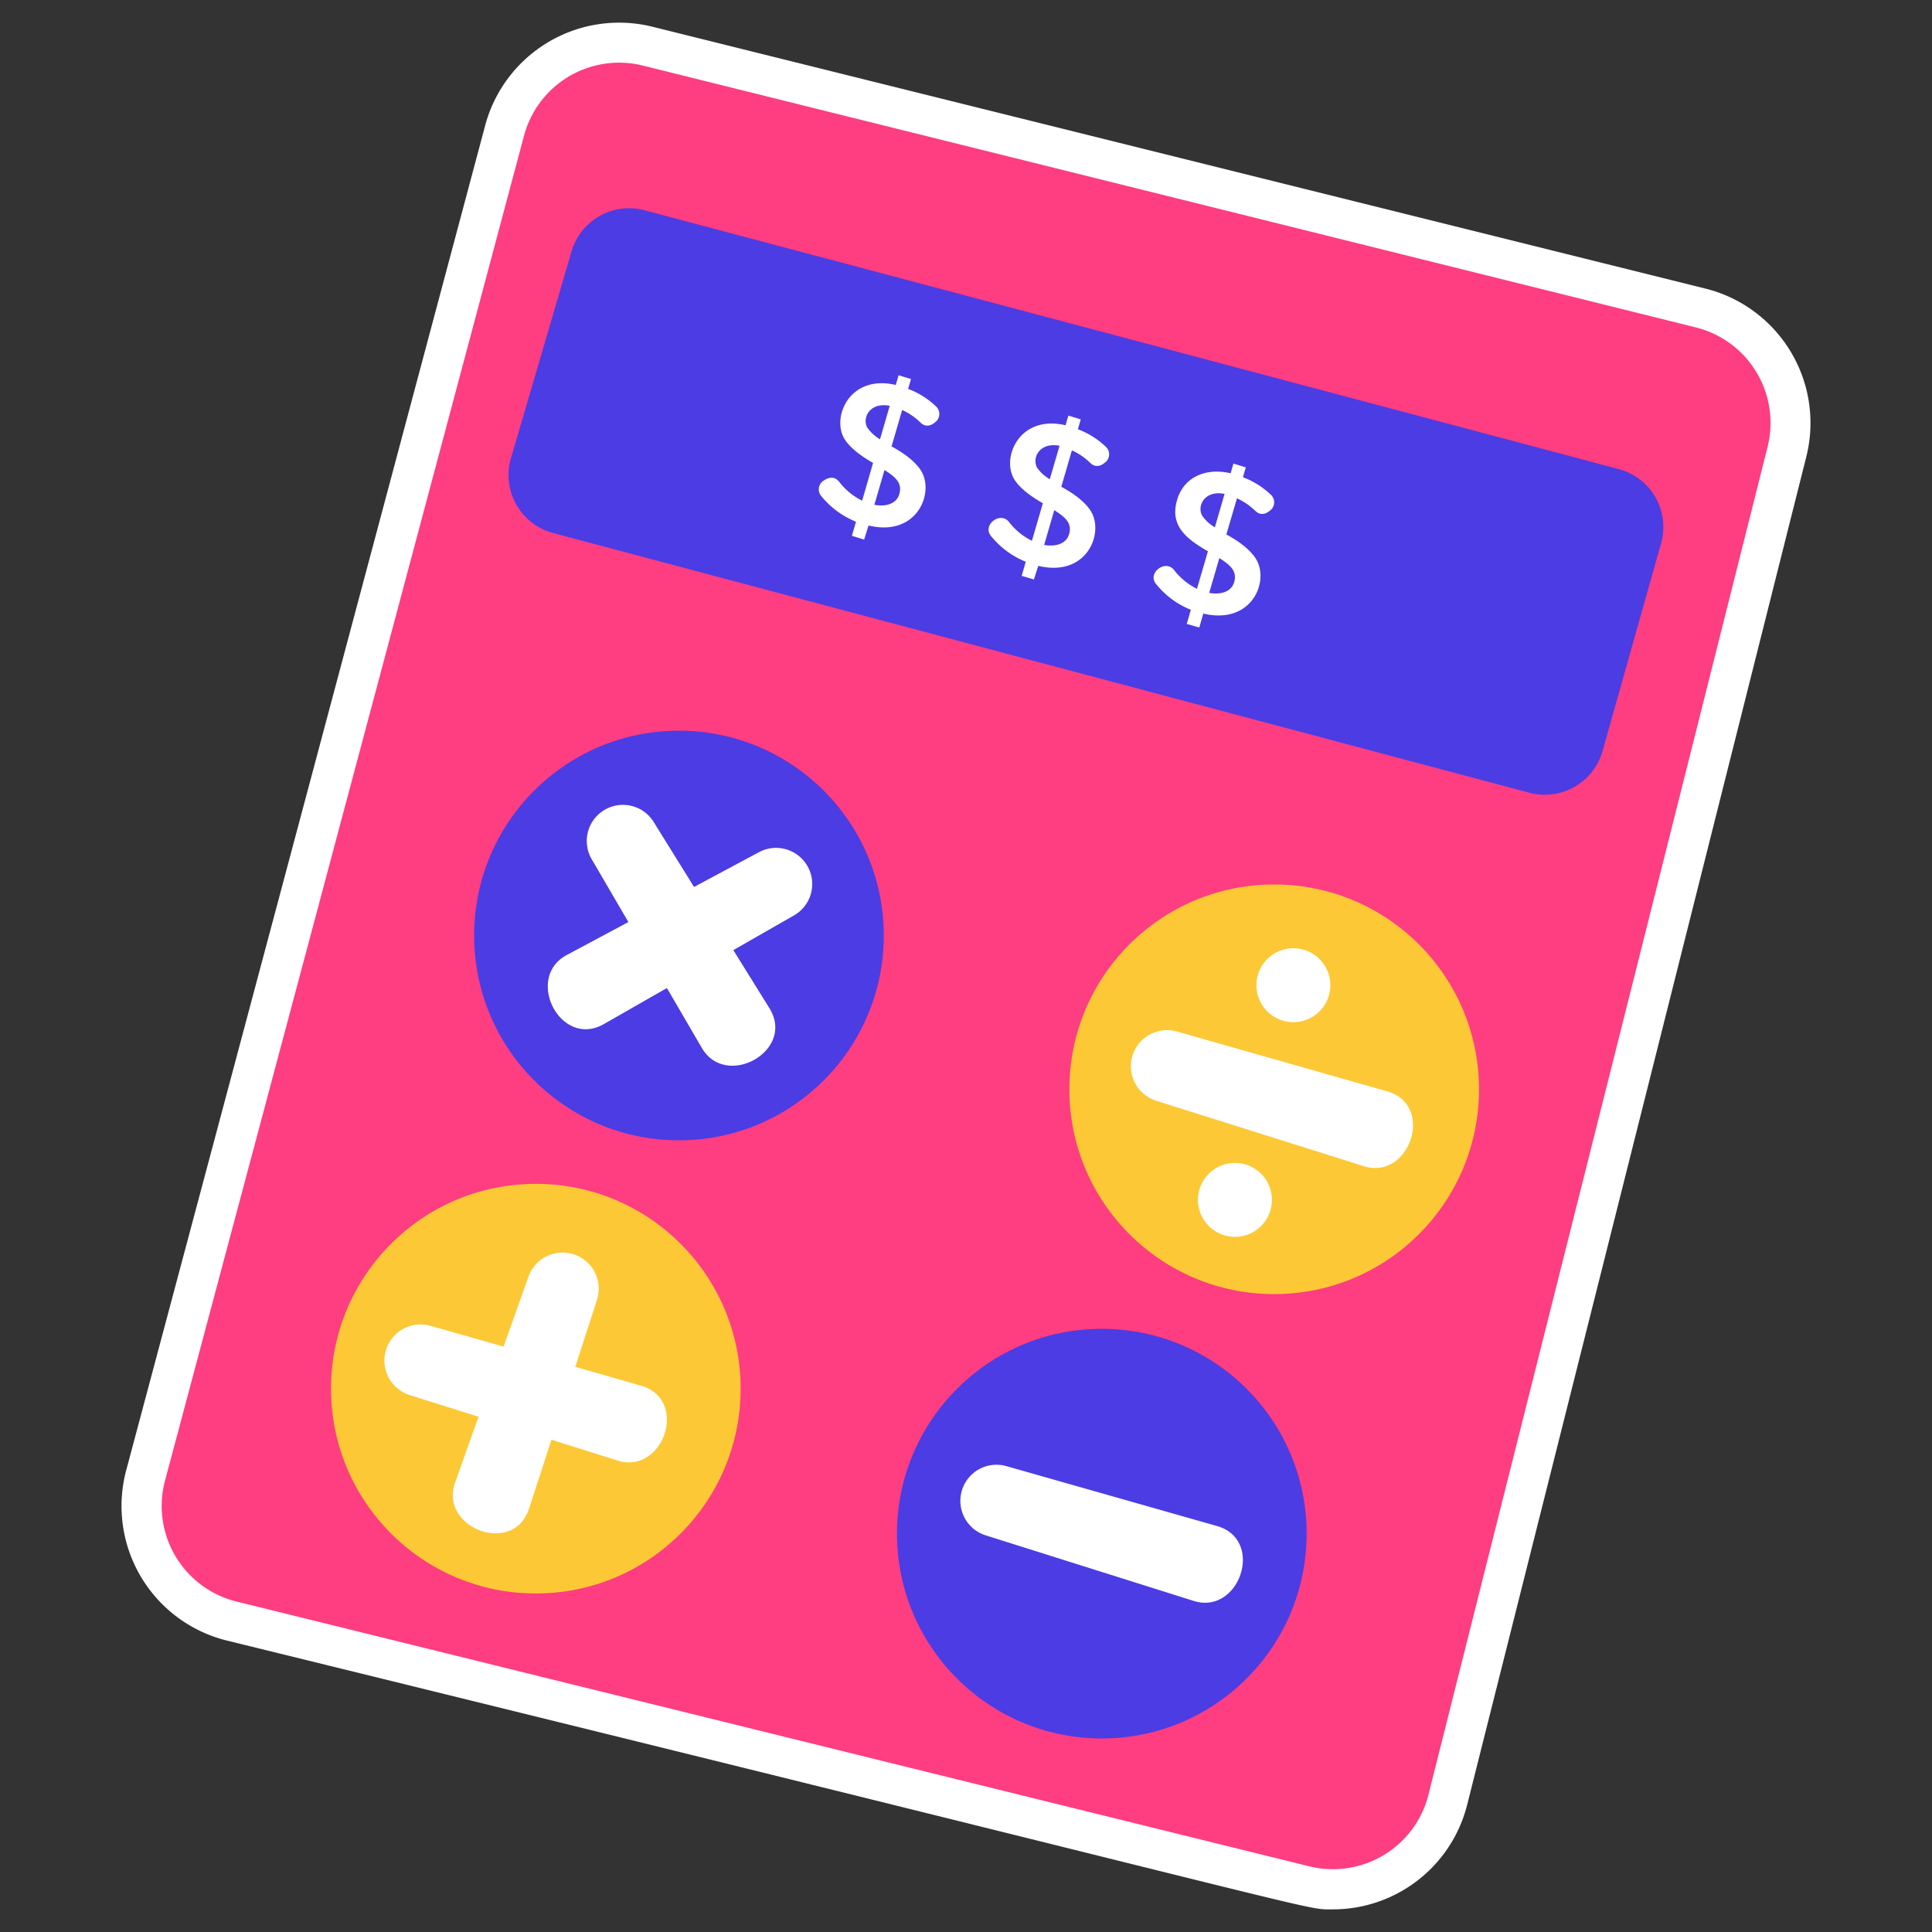 <svg xmlns="http://www.w3.org/2000/svg" height="512" viewBox="0 0 512 512" width="512"><rect x="0" y="0" width="512" height="512" fill="#333333" stroke="none"/><g id="Stickers"><path d="m451.92 76.47-279-69.38a36.74 36.74 0 0 0 -44.35 26.18l-95.12 356.36a36.72 36.72 0 0 0 26.69 45.14c299.99 73.65 284.86 71.23 293.09 71.23a36.68 36.68 0 0 0 35.6-27.78l89.85-357.14a36.71 36.71 0 0 0 -26.76-44.61z" fill="#fff"></path><path d="m138.86 36-95.13 356.38a26.09 26.09 0 0 0 19 32.06l284.27 70.16a26.1 26.1 0 0 0 31.56-19l89.86-357.14a26.09 26.09 0 0 0 -19-31.69l-279-69.38a26.09 26.09 0 0 0 -31.56 18.61z" fill="#ff3d81"></path><path d="m151.46 66.62-16.05 54.8a15.91 15.91 0 0 0 11.17 19.84l258.72 68.82a15.91 15.91 0 0 0 19.4-11.08l15.5-55a15.9 15.9 0 0 0 -11.2-19.69l-258.19-68.59a15.9 15.9 0 0 0 -19.35 10.9z" fill="#4c3ce3"></path><circle cx="337.67" cy="288.67" fill="#fcc836" r="54.28"></circle><circle cx="179.93" cy="247.92" fill="#4c3ce3" r="54.28"></circle><circle cx="142" cy="368.01" fill="#fcc836" r="54.28"></circle><circle cx="291.99" cy="406.43" fill="#4c3ce3" r="54.28"></circle><g fill="#fff"><path d="m225.76 142 1.09-3.74a22.8 22.8 0 0 1 -9.24-6.84 2.72 2.72 0 0 1 .59-4c.1 0 2.37-2 4.19.26a17.19 17.19 0 0 0 6.09 5l2.89-10q-5.38-3.08-7.42-6.11c-3.78-5.63 1-17.48 13.44-14.55l.75-2.57 3.28 1-.76 2.61a21.74 21.74 0 0 1 7.41 4.66 2.73 2.73 0 0 1 -.15 4.11c-.1 0-2 2.08-4 .13a17 17 0 0 0 -4.84-3.31l-2.81 9.64c.47.32 5.38 2.74 7.73 6.31 3.78 5.75-.8 17.78-13.83 14.67l-1.17 3.73zm4.11-28.64a11 11 0 0 0 3.34 3.06l2.58-8.88c-5.28-1.03-7.41 3.19-5.92 5.83zm8.46 17.56c.86-3-1.13-4.56-3.93-6.37l-2.69 9.23c2.83.52 5.82-.09 6.62-2.85z"></path><path d="m270.75 152.61 1.09-3.74a22.83 22.83 0 0 1 -9.23-6.84c-2.36-2.9 2.47-6.6 4.77-3.72a17.19 17.19 0 0 0 6.09 5l2.9-9.95q-5.4-3.06-7.43-6.11c-3.78-5.65 1.05-17.47 13.44-14.55l.75-2.56 3.28 1-.76 2.62a21.7 21.7 0 0 1 7.42 4.65 2.73 2.73 0 0 1 -.16 4.12c-.1 0-2 2.07-4 .12a16.81 16.81 0 0 0 -4.85-3.3l-2.8 9.64c.47.31 5.37 2.73 7.73 6.31 3.77 5.74-.8 17.77-13.84 14.66l-1.15 3.61zm4.12-28.61a10.9 10.9 0 0 0 3.33 3l2.59-8.87c-5.29-1.02-7.42 3.2-5.92 5.87zm8.45 17.56c.87-3-1.13-4.56-3.93-6.37l-2.68 9.23c2.82.48 5.81-.13 6.61-2.89z"></path><path d="m314.5 165.34 1.09-3.74a22.73 22.73 0 0 1 -9.24-6.85c-2.36-2.89 2.48-6.59 4.78-3.71a17.24 17.24 0 0 0 6.08 5l2.9-9.95c-6-3.43-10.11-6.92-8.17-13.59 1.82-6.23 7.79-8.58 14.19-7.07l.74-2.57 3.28 1-.76 2.61a21.78 21.78 0 0 1 7.42 4.66 2.72 2.72 0 0 1 -.16 4.11c-.1 0-2 2.07-4 .13a17 17 0 0 0 -4.84-3.31l-2.81 9.57c.47.31 5.38 2.74 7.73 6.31 3.89 5.92-.92 17.75-13.84 14.66l-1.07 3.7zm4.11-28.64a10.84 10.84 0 0 0 3.34 3.05l2.58-8.87c-5.29-1.04-7.41 3.18-5.92 5.82zm8.46 17.56c.86-3-1.14-4.56-3.93-6.37l-2.69 9.23c2.83.51 5.82-.12 6.62-2.86z"></path><circle cx="342.76" cy="261.09" r="9.8"></circle><circle cx="327.27" cy="317.98" r="9.8"></circle><path d="m367.6 289.21-55.81-15.88a9.58 9.58 0 0 0 -5.49 18.35l55.13 17.37c12.15 3.83 18.94-16.21 6.17-19.84z"></path><path d="m266.7 388.54 55.81 15.87c12.76 3.63 6 23.67-6.17 19.85l-55.13-17.38a9.58 9.58 0 0 1 -6.13-12.4 9.57 9.57 0 0 1 11.62-5.94z"></path><path d="m169.87 367.22-17.42-5 5.72-17.62a9.58 9.58 0 0 0 -18.17-6.14l-6.55 18.4-19.42-5.52a9.58 9.58 0 0 0 -5.5 18.35l18.29 5.76-6.22 17.47c-4.28 12 15.5 19.52 19.6 6.89l5.94-18.27 17.53 5.52c12.19 3.83 18.97-16.21 6.2-19.84z"></path><path d="m214.3 230.13a9.58 9.58 0 0 0 -13.15-4.3l-17.22 9.22-10.66-17.15a9.58 9.58 0 0 0 -16.41 9.89l9.67 16.56-16.35 8.75c-11.23 6-1.65 24.87 9.87 18.28l16.69-9.54 9.26 15.88c6.42 11 24.91.73 17.9-10.55l-9.56-15.38 16.08-9.2a9.57 9.57 0 0 0 3.88-12.46z"></path></g></g></svg>